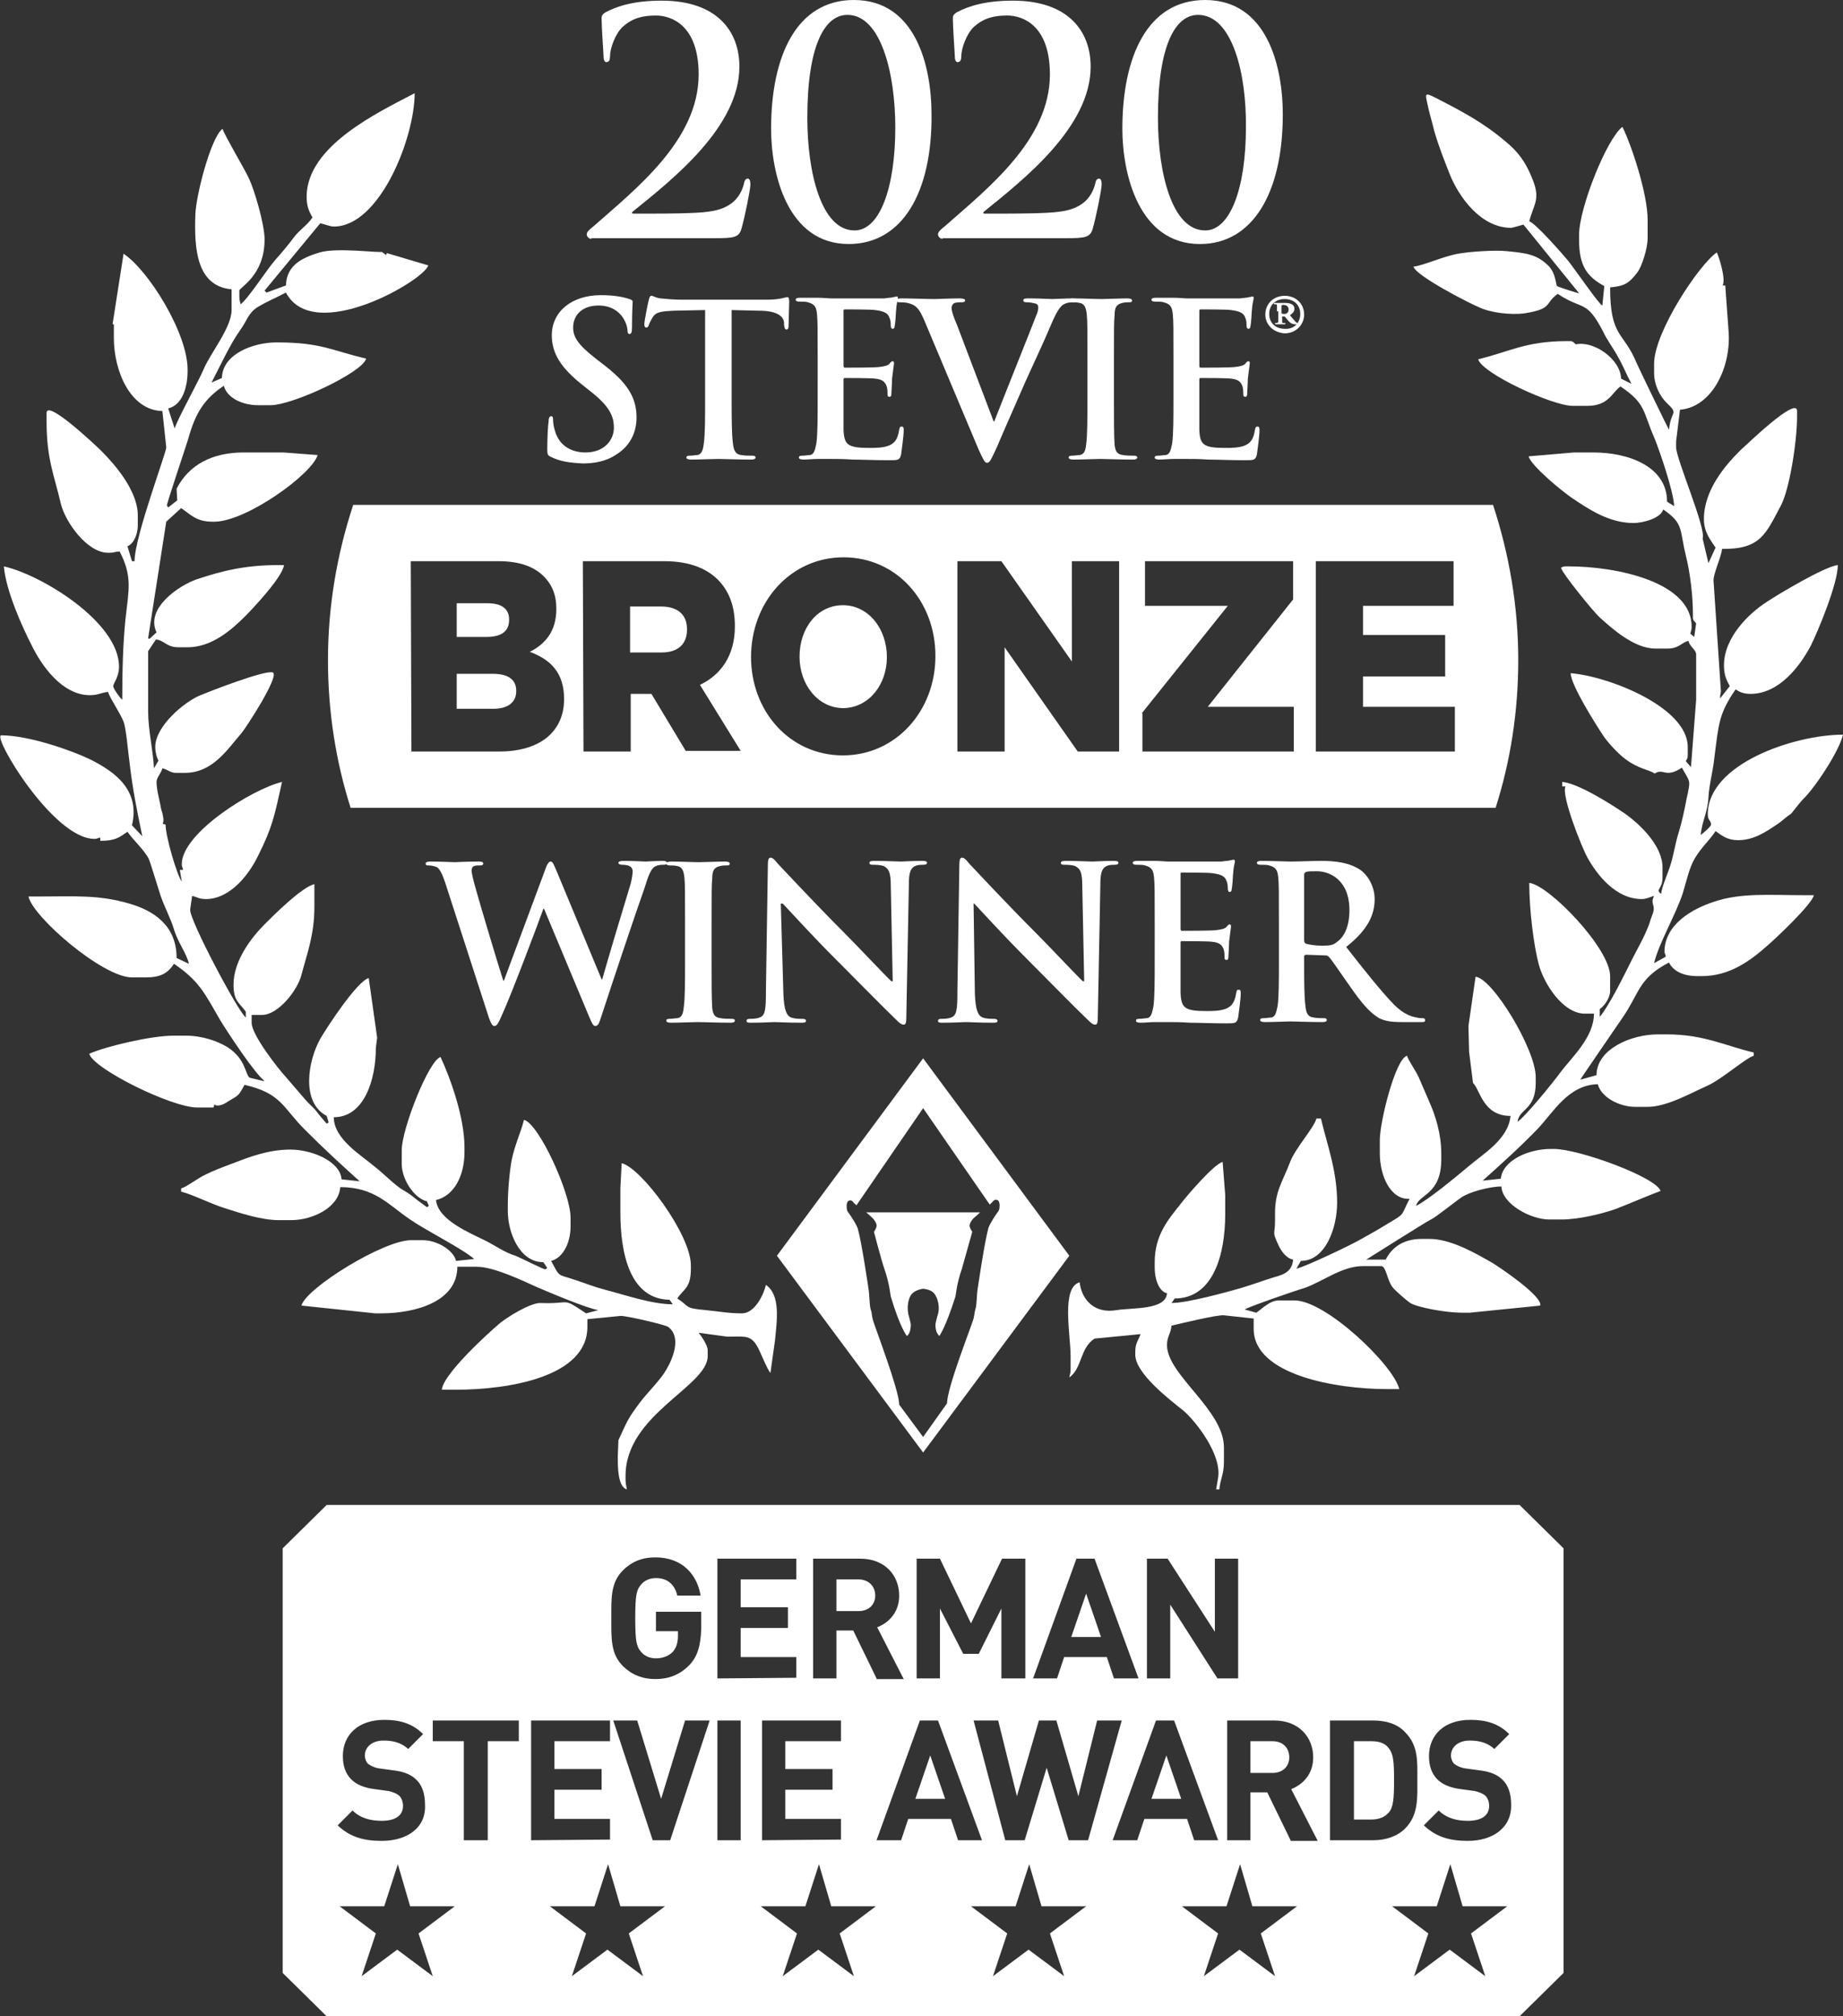 <?xml version="1.0" encoding="utf-8"?>
<!-- Generator: Adobe Illustrator 24.1.2, SVG Export Plug-In . SVG Version: 6.00 Build 0)  -->
<svg version="1.1" id="Layer_1" xmlns="http://www.w3.org/2000/svg" xmlns:xlink="http://www.w3.org/1999/xlink" x="0px" y="0px"
	 width="284.9px" height="311.5px" viewBox="0 0 284.9 311.5" style="enable-background:new 0 0 284.9 311.5;" xml:space="preserve"
	>
<rect x="0" y="0" width="284.9" height="311.5" fill="#333333" stroke="none"/>
<style type="text/css">
	.st0{fill:#FFFFFF;}
	.st1{fill-rule:evenodd;clip-rule:evenodd;fill:#FFFFFF;}
</style>
<g>
	<path class="st0" d="M91.4,36.9c-0.3,0-0.7-0.3-0.7-0.7s0.5-0.8,1-1.2c6.7-5.9,16.3-13.4,16.3-23.5c0-7.6-4.2-9.1-6.6-9.1
		c-2.1,0-3.6,0.4-5.1,1.7c-1.2,1.1-2,3.4-2,4.6c0,0.5-0.1,0.9-0.6,0.9c-0.2,0-0.4-0.3-0.4-0.9c0-0.4-0.3-4.4-0.3-5.8
		c0-0.4,0-0.6,0.6-1c1.9-1,4.5-1.8,8.7-1.8c8.4,0,12,4.6,12,10.2c0,9.3-10.3,17.4-16.5,22.4c-0.2,0.2-0.1,0.3,0.1,0.3h3.3
		c0.8,0,6.5,0,8.3-0.3c3.3-0.4,4.9-2,5.5-4.3c0.1-0.6,0.3-0.8,0.6-0.8c0.3,0,0.4,0.4,0.4,0.9c0,0.8-0.9,5.2-1.4,6.9
		c-0.4,1.3-1.2,1.4-4.2,1.4h-19V36.9z"/>
	<path class="st0" d="M131.2,37.7c-9.5,0-12-10.9-12-17.8C119.2,8.7,123.1,0,132,0c9.5,0,12,10.1,12,17.7
		C144.1,29.7,139.5,37.7,131.2,37.7z M131,2.3c-3.6,0-6.2,4.9-6.2,15.9c0,8.3,2.1,17.4,7.3,17.4c3.9,0,6.3-6.6,6.3-15.9
		C138.4,11.4,136.2,2.3,131,2.3z"/>
	<path class="st0" d="M145.7,36.9c-0.3,0-0.7-0.3-0.7-0.7s0.5-0.8,1-1.2c6.7-5.9,16.3-13.4,16.3-23.5c0-7.6-4.2-9.1-6.6-9.1
		c-2.1,0-3.6,0.4-5.1,1.7c-1.2,1.1-2,3.4-2,4.6c0,0.5-0.1,0.9-0.6,0.9c-0.2,0-0.4-0.3-0.4-0.9c0-0.4-0.3-4.4-0.3-5.8
		c0-0.4,0-0.6,0.6-1c1.9-1,4.5-1.8,8.7-1.8c8.4,0,12,4.6,12,10.2c0,9.3-10.3,17.4-16.5,22.4c-0.2,0.2-0.1,0.3,0.1,0.3h3.3
		c0.8,0,6.5,0,8.3-0.3c3.3-0.4,4.9-2,5.5-4.3c0.1-0.6,0.3-0.8,0.6-0.8s0.4,0.4,0.4,0.9c0,0.8-0.9,5.2-1.4,6.9
		c-0.4,1.3-1.2,1.4-4.2,1.4h-19L145.7,36.9L145.7,36.9z"/>
	<path class="st0" d="M185.5,37.7c-9.5,0-12-10.9-12-17.8c0-11.2,3.9-19.9,12.8-19.9c9.5,0,12,10.1,12,17.7
		C198.3,29.7,193.7,37.7,185.5,37.7z M185.2,2.3c-3.6,0-6.2,4.9-6.2,15.9c0,8.3,2.1,17.4,7.3,17.4c3.9,0,6.3-6.6,6.3-15.9
		C192.7,11.4,190.5,2.3,185.2,2.3z"/>
</g>
<path class="st0" d="M119.8,207.3l1.2,1.6L119.8,207.3z"/>
<g>
	<path class="st0" d="M119.8,207.1c0.3-3.1,0.9-7-1.4-8.6c-0.4,1.7-1.8,4.4-3.7,4.4c-2.1,0-3.6-0.3-5.6-0.5
		c-3.4-0.3-2.4-0.5-4.4-1.8c1-1.5,2.1-1.6,2.1-4.6v-0.5c0-4.8-7.7-15.1-10.7-15.8l-0.2,3.9v3.7c0,6.4,1.5,13.4,7.6,13.5l0.5,0.7
		c-3.2,0-7.2-1.4-10.3-2.2c-1.9-0.5-3.1-1-4.9-1.6c-2.7-0.9-2.2-0.3-3.6-2.9c1.9-0.5,3-2.9,3-5.3v-1.4c0-3.8-4.9-14.5-7.2-15.1
		c-0.5,2-1.4,3.8-1.9,6.2c-0.3,1.6-0.6,4.6-0.6,7v0.9c0,3.3,1.8,7.9,5.5,7.9l0.6,0.9l-0.3,0.2c-0.1,0.1-4.1-1.9-4.6-2.1
		c-1.5-0.4-3.2-1.6-4.6-2.3c-2.4-1.2-7.4-3.2-7.7-6.3c2.9-0.7,4.4-3.9,4.4-7.4v-0.8c0-4.6-2.2-10.7-3.7-13.9c-1.8,0.5-6,11.1-6,14.4
		v2.1c0,2.4,1.9,5.3,3.9,5.8l0.3,0.7l-0.3,0.2c0,0-1.8-1.3-2-1.5c-0.7-0.6-1.3-0.9-2.1-1.4c-1.5-1.1-2.5-2.2-3.9-3.3
		c-2.1-1.8-6.4-4.3-6.4-7.7c4.7,0,6.5-5.8,6.5-10.7l0.2-1.6l-1.3-9.2c-1.8,0.5-6.4,7.5-7.5,9.4c-1.9,3.4-3,9.8,1,11.9l0.3,1
		l-0.3,0.2c0,0-1.3-1.5-1.5-1.8c-0.5-0.7-1.1-1.1-1.7-1.8c-1.1-1.3-2-2.3-3.1-3.6c-1.2-1.3-5.3-6.5-5.3-8.4v-1.2h1.6
		c2.5,0,5.5-3.8,6.1-6.2c0.9-3.4,2-6.2,2-10.5v-3.5c-1.9,0.4-6.3,4.8-7.7,6.2c-2,2-4.8,5.6-4.8,9.3c0,2.6,0.9,2.8,1.9,4.2v0.9
		c-1.2-0.9-8.8-15.2-8.6-16.7l0.3-2.1c0.8,0.2,1.1,0.5,2.1,0.5c3.9,0,6.8-4,8.1-6.7c2.2-4.4,2.5-6,3.7-11.4
		c-4.6,1.1-15.5,7.9-15.5,12.7c0,0.5,0.1,0.3,0.2,0.9h-0.5l0.3,1.8c-0.7-0.9-2.5-6.9-2.5-8.8c-0.9-0.3-0.1,0.1-0.4-1.3
		c-0.1-0.7-0.3-0.9-0.4-1.7c-0.2-1-0.6-2.5-0.6-3.6c0-0.7,0.7-1.3,0.9-2.1c0.9,0.2,1.2,0.7,2.1,0.7h1.4c4.3,0,6.6-3.7,8.7-6.1
		c0.7-0.8,5.9-8.8,4.9-9.4c-1.1-0.5-10,3-11.2,3.5c-2.5,1-7,4.8-7,8c0,0.7,0.2,1.6,0.5,2.1l-0.7,1.2c-0.1-2.6-0.9-5.9-0.9-8.8
		c0-3.2,0-6.2,0-9.3l1.2-1.8c1.3,0.1,1.6,1.2,3.5,1.2H29c3.8,0,6.9-2.8,8.9-4.8c1.3-1.3,5.8-6.1,6-7.9H43c-5.1,0-8.7,0.9-12.6,2.2
		c-2.6,0.9-8,4.4-6.2,8.2l-1.1,1l-0.2-0.1l2.8-18l2.3-2.1c1.5,1,2.3,2.1,4.9,2.1h0.2c5,0,15.2-7.4,16-10.3l-5.3-0.4h-6.1
		c-4.9,0-8.5,1.9-10.4,5.6l0.1,1.8L26,78.4l-0.2-0.3c-0.1-0.1,3-9.3,3.3-10.3c1.1-4,2.5-6.2,5.5-8.2c0.5,1.9,2.9,3,5.3,3h1.9
		c3.5,0,14.3-5.1,14.8-7.2c-5.2-1.2-6.9-2.5-13.7-2.5h-0.2c-3.4,0-8.3,1.7-8.4,5.5l-1.6,0.7c1.3-2.5,2.9-6,4.5-8.2
		c1-1.4,1.2-2.6,2.7-3.5s2.8-1.4,4.3-2.2c4.3,8.1,21.4-1.9,22-4.2l-6.4-1.9l-0.1,0.3L59,38.9c-0.4,0.2-6.9-0.7-9.6,0.1
		c-2.6,0.8-5.1,1.9-5.2,5.1l-3,1.1l-0.3-0.3l8.6-10.4c0.6,0.1,1.5,0.5,2.1,0.5c7.1,0,12.5-13.7,12.5-20.6c-5.5,2.9-16.7,8.1-16.7,16
		c0,1.5,0.4,2.3,0.9,3.2c-0.8,1.2-2,1.9-2.9,3.1c-0.8,1.1-1.9,2.4-2.8,3.4c-1.4,1.6-4.2,6-5.4,6.9c-0.1-0.5-0.2-0.5-0.2-1.2v-0.9
		c0-0.5,3.9-2.3,3.9-7.9c0-2.4-1.6-7.7-2.4-9.4c-0.8-1.7-3.8-6.7-4.1-7.7c-1.8,1.3-4.1,10.3-4.2,13.2c-0.2,5.4,0.2,11.1,5.6,11.6
		v3.2c0,2.7-3.3,6.7-4.3,9.1c-0.8,1.9-4.1,7.8-4.5,9.2l-1-3.1c2.1-0.5,3-3.1,3-5.8v-0.2c0-5.7-6.1-15.4-9.9-17.9l-1.7,10.9h0.2v2.1
		c0,5.2,2.6,11.2,7.5,11.3l0.6,5.6c0.1,0.6-4.9,13.8-4.9,17.6h-0.4l-0.7-2.3c1-0.4,1.6-1.9,1.6-3.2v-1.6c0-3.8-3.6-7.9-5.6-9.9
		C15,69,7.2,61.6,7.2,63.8v1.4c0,5.7,1.2,8.3,2.2,12.6c0.7,2.9,4.1,7.6,7.3,7.6h0.2c0.8,0,0.9-0.2,1.6-0.2c2,3.9,1.4,5.9,0.9,10.4
		c-0.4,4-0.5,8-0.5,12.5c-0.3-0.2-1.4-1.7-1.4-2.1s0.9-1.4,0.9-3c0-6.9-12-14.2-17.8-15.5c0.3,3.7,2.8,9.3,4.3,12.2
		c1.5,3.1,4.7,7.7,9,7.7c1.3,0,1.7-0.4,2.8-0.5c0.3,1,1.8,3.1,2.4,4.6c0.4,1,0.7,4.7,0.9,6.1c0.5,4.3,1.1,7.3,2,11.6l-1.6-1.7
		c1.3-5.5-2.7-8.3-6.5-10.2c-2.9-1.4-9.5-3.7-13.7-3.7c-1.5,0,8,16,14.4,16c0.5,0,0.3-0.1,0.9-0.2v0.5c2.3,0,2.9-0.5,4.2-1.4
		c0.9,1.3,2.6,2.8,3.3,4.2c0.3,0.7,1.5,4.7,1.8,5.6c0.6,1.8,1.6,3.6,2.1,5.3c0.6,2,2,3.8,2.3,5.3l-1.9-0.9c0-5-3.5-7.3-7.3-8.4
		c-4.8-1.4-8.4-1.1-14-1.1H4.4c0.7,3.2,11.5,12.5,16,12.5h2.1c2.3,0,3.4-0.6,4.4-2.1c4,2.7,4.8,4.7,7.2,8.8c1.1,1.8,5.3,8.2,6.8,9.3
		h-0.2l-2.1-0.5c-0.7-0.5-0.6-2.9-3.4-4.7c-1.6-1-4-1.8-6.5-1.8h-1.9c-3.5,0-10.6,1.7-13,2.8c0.6,2.3,12.7,8.3,16.7,8.3H33
		c0.3-1-0.1,0,1.2-0.4c0.5-0.1,1.1-0.6,1.5-0.8c1.4-0.8,1.3-0.9,2.1-2.3c5.7,1.3,5.9,3.5,9.3,6.9c2.9,2.9,5.5,5.3,8.5,8l-2.8-0.3
		c-0.2-2.8-4.6-4.6-7.9-4.6c-3.5,0-6.5,1.2-9.1,2.2c-1.6,0.6-2.7,1-4.1,1.7c-1.1,0.5-2.9,1.9-3.7,2.1v0.5c1.7,0.4,4.6,1.9,6.9,2.6
		c2.2,0.7,5.5,1.8,8.2,1.8H45c3.4,0,7.4-2,7.6-5.1c5.4,0,7.5,2.8,10.8,5c2.6,1.8,7.9,4.4,9.9,6.1l-2.8,0.3c-0.4-1.7-3-3.2-5.1-3.2
		h-1.9c-4.2,0-16.2,7.4-16.9,10.1l11.4,1.2h0.9c5.3,0,11.8-1.8,11.8-7.2h3c2.7,0,7.4,2.3,9.2,3.1c1.6,0.7,8,3.4,9.6,3.6l-1.9,0.5
		c-3.9-2.6-2.1-1.4-7.1-1.6c-1.6,0-5.1,2.2-6.2,3.1c-1.9,1.6-8.8,7.9-9,10.3h2.1c8.3,0,20.4-2,20.4-9.7v-1.2l5.1-0.5
		c0.7-0.1,7.1,1.4,7.4,1.7c2.1,1.6,0.7,4.9-0.3,6.6c-0.9,1.6-2.9,3.5-4.1,5.1c-2,2.7-1.9,2.8-3.3,5.8l-0.1,2.5v0.2
		c0,1.4,0,4.5,1.4,4.9c-0.1-0.7-0.2-0.8-0.2-1.6V228c0-9.5,12.7-13.8,12.7-18.5v-0.9c0-0.8-1-2.2-1.4-2.7l4.4,0.6
		c2.6,0,3.6-0.3,4.6,1.4c0.6,1,1.5,3.5,2.1,4.2L119.8,207.1z"/>
	<path class="st0" d="M242.5,40.4c-0.8-1-5.2-6-6.1-6.2c0.7-2.8,1.9-3.4,0.3-7c-0.9-2.2-2.1-3.8-3.8-5.2c-3.5-3-6.7-4.7-11-6.9
		c-1.8-0.9-1.6-0.7-1.1,1.6c0.3,1.3,0.6,2.2,0.9,3.5c0.8,2.7,1.5,4.4,2.4,6.7c1.4,3.5,4.8,8.3,9.5,8.3c0.2,0,1.5-0.4,1.9-0.5
		l8.6,10.6c-0.3,0-3.3-1-3.4-1.1c-0.2-0.2-0.2-2-1.3-3.1c-1.8-1.8-3.4-2-6.5-2.3c-1.8-0.2-6,0.1-7.5,0.4c-2.3,0.4-5.3,1.8-6.9,2
		c0.4,1.4,8.3,5.5,10.2,6.3c1.7,0.8,4.8,1.2,7,0.9c4.4-0.7,3-1.5,5.1-3c3.9,2.6,4.4,0.8,7,5.8c0.6,1.3,1.6,2.6,2.3,3.9
		c0.8,1.4,1.3,2.7,2.1,4.2l-1.6-0.8c-0.1-3-4.2-5.9-7-5.3c-0.4-0.3-0.4-0.5-0.9-0.5h-0.5c-6.4,0-9,1.7-13.7,2.8
		c0.6,2.2,11.5,7.2,14.6,7.2h2.3c3.3,0,3.8-2.1,5.1-3c4,2.7,3.4,3.8,5.3,8.1c0.8,2,2.9,8.1,3,10.4l-1.1-0.7c0-5.4-5.9-7.6-11.4-7.6
		h-3l-7,0.6c0.4,1.5,5.3,5.5,6.8,6.5c2.4,1.6,5.6,3.8,9.4,3.8c1.6,0,4.3-0.8,4.6-2.1c3.2,2.2,2.5,3,3.5,7.1c0.7,2.8,1.1,6.3,1.1,9.1
		v0.5c0,0.5,0.2,0.5,0.5,0.9l-0.3,2.1l-0.6-0.5c0.1-0.5,0.2-0.5,0.2-1.1c0-6.9-11.6-9.3-19-9.3H242c-0.4,0-0.4,0.1-0.7,0.2
		c0.2,0.9,5.1,6.9,6,7.7c1.9,1.7,5.3,4.8,8.6,4.8h1.9c1.7,0,2.1-0.9,3.2-1.2c0.2,0.9,1.2,1.4,1.2,2.1v7l-0.8,10.4l-0.8-0.9
		c0.2-0.4,0.3-0.4,0.3-1v-1.2c0-6.1-12.1-10.9-18.1-11.4c0,1.8,4,8.1,5,9.6c0.8,1.2,2.4,2.9,3.5,3.7c2,1.5,3.6,1.6,4.5,2.2
		c1.4-0.9,1.6,0.8,4.2-0.9c1.3,2.4,1.4,1.7,0.7,4.9c-0.3,1.6-0.7,3.5-1.2,5.1c-0.5,1.6-0.8,3.5-1.2,4.8c-0.4,1.4-1.5,3.8-1.5,4.7
		c-1-0.7,0.2-0.7,0.2-2.5V134c0-3.3-3.4-6.6-5.8-8.3c-1.9-1.3-7.2-4.7-9.7-4.9v0.7h0.5c-0.7,1.4,2.6,9.6,3.4,11
		c1.5,2.7,4.4,6.4,8.4,6.4c0.7,0,1.2-0.3,1.9-0.5c-0.7,1.4,0.4,1.3-0.3,3c-0.4,1-0.3,1.1-0.8,2.2c-0.7,1.7-1.5,3-2.3,4.6
		c-1.2,2.4-3.5,7.1-5,8.9v-1.2c0.7-0.5,1.6-1.7,1.6-2.8v-2.3c0-4.3-9.5-14.1-12.5-14.4c0,4.2,0.7,9.8,1.5,12.7s3.7,7.5,7.1,7.5h1.4
		c0,3.7-3.5,6.8-5.2,9.1c-1.1,1.5-5.4,6.8-6.6,7.6c0.2-2,2.8-1.8,2.8-6v-0.9c0-4.3-6.7-15.3-9.3-15.5l-1.1,7.6l0.1,4l0.6,4.8
		c1.1,1,1.5,5.1,5.8,5.1c-0.3,3.6-4.3,5.9-6.5,7.8c-1.8,1.5-6.1,5.1-8.1,6.1c0.4-1.8,3.9-1.7,3.9-7.2v-0.9c0-3-0.9-5.9-1.9-8.1
		c-0.5-1.2-1.1-2.5-1.6-3.7c-0.4-0.9-1.6-2.6-1.8-3.3c-1.8,0.5-4.2,10.2-4.2,13v2.1c0,3.5,1.7,7.2,4.6,7c-1.4,2.7-0.6,2.2-3.3,3.8
		c-1.6,1-2.9,1.7-4.5,2.6c-1.4,0.8-8.3,4.1-9.7,4.4l0.7-1.2c3.8,0,5.6-5.1,5.6-9c0-5-1.6-9.1-2.5-13h-0.7c-0.4,1.5-3.3,4.6-4.1,6.8
		c-1.1,2.9-2.3,4.4-2.3,7.8v1.2c0,2.3-0.5,1.5,0.5,3.7c0.4,0.9,1.2,2.1,2.3,2.3c-0.2,2.2-2,2.4-3.2,2.8c-1.6,0.5-3.2,1.1-4.9,1.6
		c-2.1,0.6-8.2,2.3-10.7,2.3l0.5-0.7c6,0,7.8-6.9,7.8-13v-3l-0.4-5.1c-1.4,0.4-5.5,5.2-6.5,6.5c-1.9,2.4-4,4.8-4,9v0.9
		c0,1.6,0.6,3.6,1.9,3.9c-0.2,2.6-5.2,2.2-7.8,2.6c-3.4,0.6-5.4-1.6-5.7-4.3c-2.9,0.8-1.4,8.1-1.4,11.4v2.1c0,0.6-0.1,0.6-0.2,1.2
		c2-1.4,1.6-4.5,3.9-6l7.2-0.7v-0.3c-0.3,1.2-0.9,1.5-0.9,3v0.5c0,2.9,5.4,7,7.4,8.6c1.9,1.6,6,6.8,5.4,10.4l-0.3,1.8h0.5
		c0.1-1.5,0.7-2.3,0.7-4.2v-2.3c0-5.8-8.8-11.2-8.8-15.8c0-1.3,0.6-1.8,0.7-3c1.3-0.3,7-1.7,8.1-1.6l4.6,0.5v1.6
		c0,7.1,12.7,9.3,20.6,9.3h1.9c-0.8-3.6-11.3-13.7-16.2-13.7h-2.4c-1.4,0-2.6,1.3-3.5,1.9l-1.8-0.5c0.6-0.4,7.8-2.9,9.2-3.3
		c2.9-1,5.8-3.4,9.1-3.4h2.8c0.8,0,0.9,2.2,1.8,3.3c0.5,0.6,2,1.9,2.7,2.4c1.2,0.7,5.5,1.5,8,1.5h1.2l10.9-1.1v-0.3
		c-0.4-1.6-5.8-5.3-7.4-6.3c-2.3-1.3-6.3-3.7-9.7-3.7h-1.2c-2.9,0-4.6,1.3-5.6,3.2h-3c0,0,9.5-6,10-6.2c0.7-0.3,3.8-2.8,4.7-3.4
		c1.1-0.8,4.3-1.7,6.2-1.7c0.1,2.7,4.5,5.1,7.4,5.1h1.9c2.7,0,6.3-0.9,8.3-1.6c1.6-0.6,5.8-2.4,7-2.8c-0.6-2.1-12.6-6.5-16.5-6.5
		h-0.5c-3.3,0-7.4,1.7-7.7,4.6l-2.8,0.3c2.9-2.6,5.8-5.2,8.5-8c2.4-2.5,4.7-6.8,9.3-6.9c0.5,2,3.3,3.5,5.8,3.5h1.9
		c3,0,6.8-2.2,9.1-3.2c2.3-1,6-4.3,7.3-4.7v-0.5c-4.3-1-7.7-2.8-13.4-2.8h-1.4c-4.2,0-9.5,2.3-9.5,6.3l-2.5,0.7c0-0.1,6-8.8,6.4-9.4
		c2.8-4,2.5-6.2,7.3-8.7c0.7,1.4,2.3,2.1,4.4,2.1h0.7c4.3,0,7.5-2.4,10.1-4.7c1.4-1.2,6.9-6.4,7.2-7.8h-1.6c-5.1,0-9.7-0.4-13.8,1
		c-3.4,1.1-7.7,3.5-7.7,7.8c0,0.1,0.2,0.4,0.2,0.7l-1.8,1c0.7-3,3.3-7.4,4.4-10.7c0.6-1.9,1-4,1.9-5.5c1-1.7,2.3-2.8,3.2-4.2
		c1,0.7,1.8,1.4,3.5,1.4c2.4,0,4.3-1.3,5.8-2.3c1.1-0.7,1.2-1,2.4-1.8c0.1-0.1,1.3-1.7,1.8-2.2c1.8-1.7,5.6-7.4,6.2-10
		c-7.5,0-20.9,4.5-20.9,12.3c0,1,0.5,0.9,0.5,1.6c0,0.3-1.3,1.4-1.6,1.6c0.2-2.1,1.1-3.6,1.2-5.8c0.1-1.9,0.7-4.1,0.9-6
		c0.7-5.5,0.7-6.9,3.3-10.7c0.6,0.4,1.2,0.7,2.3,0.7c4.5,0,7.7-4.4,9.3-7.4c1.1-2.2,4.2-9.6,4.2-12.5c-2,0.2-9.2,4.5-11,5.7
		c-2.8,1.8-6.6,5.5-6.6,9.8c0,1.5,0.4,2.3,0.9,3.2l-1.5,1.9c0-1,0.2-0.7,0.1-1.5l-1.1-16.5c-0.2-1,1.2-3.8,1.3-5.1
		c6,0.1,6.8-2.4,9.1-6.7c1.3-2.4,2.5-9.8,2.5-13.7v-0.9c0-2.4-8.1,5.5-8.8,6.1c-2.3,2.3-5.6,6.1-5.6,10.6c0,2,1,3.2,1.8,4.4
		l-1.1,2.4l-0.9-3.8c0.6-1.5-4.1-12.3-4.1-14.1v-0.9l0.6-4.9c5-0.4,8-6.7,7.5-12.3l-0.5-6.9h-0.4c0.5-1-0.5-4.2-0.9-5.1
		c-2.7,1.8-9.7,12.3-9.7,17.2v1.4c0,1.9,0.9,3.6,1.9,4.6c2,1.9,0.7,1.1,0.4,4.2c-0.1-0.1-4.6-9.4-5-10.3c-2-4.9-4.1-3.9-4.1-11.7
		c2.2-0.2,2.9-0.6,4.2-2.3c0.7-0.9,1.6-3.7,1.6-5.3V34c0-4.1-2.5-11.6-3.9-14.4c-2.4,1.8-6.7,12.5-6.7,16.7V37
		c0,4.1,1.2,5.7,3.9,7.2l-0.3,3C247.4,47.3,243.3,41.4,242.5,40.4"/>
</g>
<g>
	<path class="st0" d="M85.2,70.6c-0.5-0.2-0.6-0.4-0.6-1.1c0-1.8,0.1-3.8,0.2-4.3c0-0.5,0.1-0.9,0.4-0.9s0.3,0.3,0.3,0.6
		c0,0.4,0.1,1.1,0.3,1.7c0.7,2.4,2.7,3.3,4.7,3.3c3,0,4.4-2,4.4-3.8c0-1.6-0.5-3.1-3.2-5.3l-1.5-1.2c-3.6-2.8-4.9-5.1-4.9-7.8
		c0-3.6,3-6.2,7.6-6.2c2.1,0,3.5,0.3,4.4,0.6c0.3,0.1,0.5,0.2,0.5,0.4c0,0.4-0.1,1.4-0.1,4c0,0.7-0.1,1-0.4,1
		c-0.2,0-0.3-0.2-0.3-0.6c0-0.3-0.2-1.3-0.9-2.2c-0.5-0.6-1.5-1.6-3.6-1.6c-2.4,0-3.9,1.4-3.9,3.4c0,1.5,0.8,2.7,3.5,4.8l0.9,0.7
		c4,3,5.4,5.3,5.4,8.4c0,1.9-0.7,4.2-3.1,5.7c-1.6,1.1-3.5,1.4-5.2,1.4C88.1,71.5,86.6,71.3,85.2,70.6z"/>
	<path class="st0" d="M109,47.9l-4.9,0.1c-1.9,0.1-2.7,0.2-3.2,1c-0.3,0.5-0.5,0.9-0.6,1.2s-0.2,0.4-0.4,0.4c-0.2,0-0.3-0.2-0.3-0.5
		c0-0.5,0.6-3.5,0.7-3.8c0.1-0.4,0.2-0.6,0.4-0.6c0.3,0,0.6,0.3,1.4,0.4c1,0.1,2.2,0.2,3.3,0.2h13.1c1.1,0,1.8-0.1,2.3-0.2
		s0.8-0.2,0.9-0.2c0.2,0,0.3,0.2,0.3,0.7c0,0.7-0.1,3-0.1,3.8c0,0.3-0.1,0.5-0.3,0.5c-0.3,0-0.3-0.2-0.4-0.7v-0.4
		c-0.1-0.9-1-1.8-3.9-1.8l-4.2-0.1v13.5c0,3,0,5.6,0.2,7.1c0.1,0.9,0.3,1.7,1.3,1.8c0.5,0.1,1.2,0.1,1.7,0.1c0.4,0,0.5,0.1,0.5,0.3
		c0,0.2-0.3,0.3-0.6,0.3c-2.2,0-4.3-0.1-5.2-0.1c-0.8,0-2.8,0.1-4.2,0.1c-0.4,0-0.7-0.1-0.7-0.3c0-0.2,0.1-0.3,0.5-0.3
		c0.5,0,0.9-0.1,1.2-0.1c0.7-0.1,0.9-0.9,1-1.8c0.2-1.4,0.2-4,0.2-7L109,47.9L109,47.9z"/>
	<path class="st0" d="M126.4,55.6c0-5,0-5.9-0.1-7s-0.3-1.6-1.4-1.9c-0.3-0.1-0.8-0.1-1.3-0.1c-0.4,0-0.6-0.1-0.6-0.3
		s0.2-0.3,0.7-0.3c0.9,0,1.8,0,2.7,0c0.9,0,1.6,0.1,2.1,0.1c1.1,0,7.6,0,8.2,0c0.6-0.1,1.2-0.1,1.4-0.2c0.2,0,0.4-0.1,0.5-0.1
		c0.2,0,0.2,0.1,0.2,0.3s-0.2,0.6-0.3,2.1c0,0.3-0.1,1.8-0.2,2.2c0,0.2-0.1,0.4-0.3,0.4s-0.3-0.2-0.3-0.5c0-0.2,0-0.8-0.2-1.2
		c-0.2-0.6-0.6-1-2.2-1.2c-0.6-0.1-4-0.1-4.7-0.1c-0.2,0-0.2,0.1-0.2,0.3v8.3c0,0.2,0,0.4,0.2,0.4c0.7,0,4.5,0,5.3-0.1
		s1.3-0.2,1.6-0.5c0.2-0.3,0.4-0.4,0.5-0.4s0.2,0.1,0.2,0.3s-0.1,0.7-0.3,2.4c0,0.7-0.1,2-0.1,2.2c0,0.3,0,0.6-0.3,0.6
		c-0.2,0-0.3-0.1-0.3-0.3c0-0.3,0-0.8-0.1-1.2c-0.2-0.7-0.6-1.2-1.8-1.3c-0.6-0.1-3.9-0.1-4.7-0.1c-0.2,0-0.2,0.1-0.2,0.3v2.6
		c0,1.1,0,4.2,0,5.1c0.1,2.3,0.6,2.8,4,2.8c0.9,0,2.2,0,3.1-0.4s1.3-1.1,1.5-2.4c0.1-0.4,0.1-0.5,0.4-0.5s0.3,0.3,0.3,0.6
		c0,0.8-0.3,3-0.4,3.7c-0.2,0.9-0.5,0.9-1.8,0.9c-2.5,0-4.3-0.1-5.7-0.1c-1.4-0.1-2.4-0.1-3.4-0.1c-0.4,0-1.1,0-1.9,0
		s-1.6,0.1-2.3,0.1c-0.4,0-0.7-0.1-0.7-0.3c0-0.2,0.1-0.3,0.5-0.3c0.5,0,0.9-0.1,1.2-0.1c0.7-0.1,0.8-0.9,1-1.8c0.2-1.4,0.2-4,0.2-7
		L126.4,55.6L126.4,55.6z"/>
	<path class="st0" d="M142.8,49.3c-0.8-1.8-1.3-2.2-2.5-2.5c-0.5-0.1-1-0.1-1.3-0.1s-0.4-0.1-0.4-0.3c0-0.3,0.4-0.3,0.9-0.3
		c1.7,0,3.6,0.1,4.8,0.1c0.8,0,2.4-0.1,4.1-0.1c0.4,0,0.8,0.1,0.8,0.3s-0.2,0.3-0.5,0.3c-0.5,0-1,0-1.3,0.2
		c-0.2,0.2-0.3,0.4-0.3,0.7c0,0.4,0.3,1.4,0.8,2.5l5.7,15h0.1c1.4-3.6,5.7-14.3,6.5-16.4c0.2-0.4,0.3-0.9,0.3-1.2s-0.1-0.5-0.4-0.6
		c-0.4-0.1-0.9-0.2-1.3-0.2c-0.3,0-0.6,0-0.6-0.3s0.3-0.3,0.9-0.3c1.7,0,3,0.1,3.5,0.1c0.6,0,2.1-0.1,3.1-0.1c0.4,0,0.7,0.1,0.7,0.3
		s-0.2,0.3-0.5,0.3s-1,0-1.6,0.4c-0.4,0.3-0.9,0.9-1.8,3c-1.3,3.1-2.2,4.9-4,8.9c-2.1,4.8-3.7,8.4-4.4,10.1
		c-0.9,1.9-1.1,2.4-1.5,2.4s-0.6-0.5-1.3-2L142.8,49.3z"/>
	<path class="st0" d="M168.1,55.6c0-5,0-5.9-0.1-7s-0.4-1.7-1.1-1.8c-0.4-0.1-0.8-0.1-1.2-0.1c-0.3,0-0.5-0.1-0.5-0.3
		s0.3-0.3,0.8-0.3c1.3,0,3.3,0.1,4.3,0.1c0.8,0,2.8-0.1,4-0.1c0.4,0,0.7,0.1,0.7,0.3c0,0.3-0.2,0.3-0.5,0.3s-0.6,0-1,0.1
		c-0.9,0.2-1.2,0.7-1.2,1.9c-0.1,1.1-0.1,2-0.1,7v5.8c0,3.2,0,5.8,0.1,7.2c0.1,0.9,0.3,1.5,1.3,1.6c0.5,0.1,1.2,0.1,1.7,0.1
		c0.4,0,0.5,0.1,0.5,0.3c0,0.2-0.3,0.3-0.6,0.3c-2.2,0-4.3-0.1-5.1-0.1s-2.8,0.1-4.2,0.1c-0.4,0-0.7-0.1-0.7-0.3
		c0-0.2,0.1-0.3,0.5-0.3c0.5,0,0.9-0.1,1.2-0.1c0.7-0.1,0.9-0.7,1-1.6c0.2-1.4,0.2-4,0.2-7.2L168.1,55.6L168.1,55.6z"/>
	<path class="st0" d="M181.4,55.6c0-5,0-5.9-0.1-7s-0.3-1.6-1.4-1.9c-0.3-0.1-0.8-0.1-1.3-0.1c-0.4,0-0.6-0.1-0.6-0.3
		s0.2-0.3,0.7-0.3c0.9,0,1.8,0,2.7,0s1.6,0.1,2.1,0.1c1.1,0,7.6,0,8.2,0c0.6-0.1,1.2-0.1,1.4-0.2c0.2,0,0.4-0.1,0.5-0.1
		c0.2,0,0.2,0.1,0.2,0.3s-0.2,0.6-0.3,2.1c0,0.3-0.1,1.8-0.2,2.2c0,0.2-0.1,0.4-0.3,0.4s-0.3-0.2-0.3-0.5c0-0.2,0-0.8-0.2-1.2
		c-0.2-0.6-0.6-1-2.2-1.2c-0.6-0.1-4-0.1-4.7-0.1c-0.2,0-0.2,0.1-0.2,0.3v8.3c0,0.2,0,0.4,0.2,0.4c0.7,0,4.5,0,5.3-0.1
		s1.3-0.2,1.6-0.5c0.2-0.3,0.4-0.4,0.5-0.4s0.2,0.1,0.2,0.3s-0.1,0.7-0.3,2.4c0,0.7-0.1,2-0.1,2.2c0,0.3,0,0.6-0.3,0.6
		c-0.2,0-0.3-0.1-0.3-0.3c0-0.3,0-0.8-0.1-1.2c-0.2-0.7-0.6-1.2-1.8-1.3c-0.6-0.1-3.9-0.1-4.7-0.1c-0.2,0-0.2,0.1-0.2,0.3v2.6
		c0,1.1,0,4.2,0,5.1c0.1,2.3,0.6,2.8,4,2.8c0.9,0,2.2,0,3.1-0.4s1.3-1.1,1.5-2.4c0.1-0.4,0.1-0.5,0.4-0.5s0.3,0.3,0.3,0.6
		c0,0.8-0.3,3-0.4,3.7c-0.2,0.9-0.5,0.9-1.8,0.9c-2.5,0-4.3-0.1-5.7-0.1c-1.4-0.1-2.4-0.1-3.4-0.1c-0.4,0-1.1,0-1.9,0
		s-1.6,0.1-2.3,0.1c-0.4,0-0.7-0.1-0.7-0.3c0-0.2,0.1-0.3,0.5-0.3c0.5,0,0.9-0.1,1.2-0.1c0.7-0.1,0.8-0.9,1-1.8c0.2-1.4,0.2-4,0.2-7
		L181.4,55.6L181.4,55.6z"/>
	<path class="st0" d="M195.6,48.6c0-1.7,1.3-2.9,3-2.9s3,1.2,3,2.9c0,1.6-1.3,2.9-3,2.9C196.9,51.4,195.6,50.2,195.6,48.6z
		 M201,48.5c0-1.4-1-2.3-2.4-2.3s-2.4,0.9-2.4,2.3s1,2.3,2.4,2.3C200,50.9,201,49.9,201,48.5z M197.4,48.1v-0.9
		c0-0.2-0.1-0.2-0.4-0.2c0,0-0.1,0-0.1-0.1s0.1-0.1,0.2-0.1h0.1c0.1,0,0.3,0,0.6,0s0.4,0,0.8,0c0.6,0,1.5,0.1,1.5,0.9
		c0,0.3-0.1,0.6-0.7,1l0.6,0.7c0.4,0.5,0.5,0.5,0.6,0.5s0.1,0,0.1,0.1s0,0.1-0.3,0.1c-0.4,0-0.8,0-1.3-0.6l-0.5-0.6h-0.4v0.3
		c0,0.6,0,0.7,0.1,0.7s0.2,0,0.3,0s0.1,0,0.1,0.1s-0.1,0.1-0.1,0.1h-0.1c-0.1,0-0.4,0-0.5,0s-0.4,0-0.5,0h-0.2c-0.1,0-0.2,0-0.2-0.1
		s0-0.1,0.1-0.1c0.3,0,0.3,0,0.4-0.2c0-0.2,0-0.4,0-0.9v-0.7H197.4z M198.1,48.4c0.1,0.1,0.3,0.1,0.5,0.1c0.1,0,0.2,0,0.3-0.1
		c0.2-0.1,0.3-0.3,0.3-0.6c0-0.4-0.3-0.7-0.8-0.7c0,0-0.2,0-0.3,0.1V48.4z"/>
</g>
<g>
	<path class="st0" d="M68.8,136.3c-0.4-1.2-0.8-2-1.2-2.3c-0.4-0.2-1-0.3-1.3-0.3s-0.5,0-0.5-0.3c0-0.2,0.3-0.3,0.7-0.3
		c1.7,0,3.5,0.1,3.8,0.1s1.7-0.1,3.7-0.1c0.5,0,0.7,0.1,0.7,0.3c0,0.3-0.3,0.3-0.6,0.3s-0.6,0-0.8,0.1c-0.3,0.1-0.4,0.4-0.4,0.7
		c0,0.4,0.3,1.6,0.7,3c0.6,2.2,3.6,12.2,4.2,14h0.1l6.4-17.2c0.3-0.9,0.6-1.2,0.8-1.2c0.4,0,0.5,0.5,1,1.6l6.9,16.6h0.1
		c0.6-2.2,3.2-10.9,4.4-14.8c0.2-0.8,0.3-1.5,0.3-1.9c0-0.5-0.3-1-1.6-1c-0.3,0-0.6-0.1-0.6-0.3s0.3-0.3,0.8-0.3
		c1.7,0,3.1,0.1,3.4,0.1c0.2,0,1.6-0.1,2.7-0.1c0.4,0,0.6,0.1,0.6,0.3s-0.2,0.3-0.5,0.3s-0.8,0-1.2,0.2c-0.8,0.3-1.2,1.6-1.8,3.5
		c-1.5,4.2-5,14.7-6.6,19.6c-0.4,1.2-0.5,1.6-1,1.6c-0.3,0-0.5-0.4-1-1.6l-6.9-16.5H84c-0.6,1.7-5,13.4-6.4,16.4
		c-0.6,1.4-0.8,1.7-1.2,1.7c-0.3,0-0.5-0.4-0.8-1.2L68.8,136.3z"/>
	<path class="st0" d="M105.9,142.6c0-5,0-5.9-0.1-7s-0.4-1.7-1.1-1.8c-0.4-0.1-0.8-0.1-1.2-0.1c-0.3,0-0.5-0.1-0.5-0.3
		s0.3-0.3,0.8-0.3c1.3,0,3.3,0.1,4.3,0.1c0.8,0,2.8-0.1,4-0.1c0.4,0,0.7,0.1,0.7,0.3c0,0.3-0.2,0.3-0.5,0.3s-0.6,0-1,0.1
		c-0.9,0.2-1.2,0.7-1.2,1.9c-0.1,1.1-0.1,2-0.1,7v5.8c0,3.2,0,5.8,0.1,7.2c0.1,0.9,0.3,1.5,1.3,1.6c0.5,0.1,1.2,0.1,1.7,0.1
		c0.4,0,0.5,0.1,0.5,0.3s-0.3,0.3-0.6,0.3c-2.2,0-4.3-0.1-5.1-0.1c-0.8,0-2.8,0.1-4.2,0.1c-0.4,0-0.7-0.1-0.7-0.3s0.1-0.3,0.5-0.3
		c0.5,0,0.9-0.1,1.2-0.1c0.7-0.1,0.9-0.7,1-1.7c0.2-1.4,0.2-4,0.2-7.2L105.9,142.6L105.9,142.6z"/>
	<path class="st0" d="M121.1,153.5c0.1,2.6,0.5,3.4,1.2,3.7c0.6,0.2,1.2,0.2,1.7,0.2c0.4,0,0.6,0.1,0.6,0.3c0,0.3-0.3,0.3-0.8,0.3
		c-2.1,0-3.5-0.1-4.1-0.1c-0.3,0-1.8,0.1-3.6,0.1c-0.4,0-0.7,0-0.7-0.3c0-0.2,0.2-0.3,0.5-0.3c0.4,0,1,0,1.5-0.2
		c0.9-0.3,1-1.2,1-4.1l0.3-19.5c0-0.7,0.1-1.1,0.4-1.1c0.4,0,0.7,0.4,1.2,1c0.4,0.4,5.4,5.8,10.2,10.6c2.2,2.2,6.7,7,7.3,7.5h0.2
		l-0.3-14.8c0-2-0.3-2.6-1.1-3c-0.5-0.2-1.3-0.2-1.7-0.2s-0.5-0.1-0.5-0.3c0-0.3,0.4-0.3,0.9-0.3c1.7,0,3.3,0.1,4,0.1
		c0.4,0,1.6-0.1,3.2-0.1c0.4,0,0.8,0,0.8,0.3c0,0.2-0.2,0.3-0.6,0.3c-0.3,0-0.6,0-1,0.1c-0.9,0.3-1.2,1-1.2,2.8l-0.4,20.8
		c0,0.7-0.1,1-0.4,1c-0.4,0-0.8-0.4-1.1-0.7c-2.1-2-6.3-6.3-9.7-9.7c-3.6-3.6-7.3-7.7-7.9-8.3h-0.3L121.1,153.5z"/>
	<path class="st0" d="M150.7,153.5c0.1,2.6,0.5,3.4,1.2,3.7c0.6,0.2,1.2,0.2,1.7,0.2c0.4,0,0.6,0.1,0.6,0.3c0,0.3-0.3,0.3-0.8,0.3
		c-2.1,0-3.5-0.1-4.1-0.1c-0.3,0-1.8,0.1-3.6,0.1c-0.4,0-0.7,0-0.7-0.3c0-0.2,0.2-0.3,0.5-0.3c0.4,0,1,0,1.5-0.2
		c0.9-0.3,1-1.2,1-4.1l0.3-19.5c0-0.7,0.1-1.1,0.4-1.1c0.4,0,0.7,0.4,1.2,1c0.4,0.4,5.4,5.8,10.2,10.6c2.2,2.2,6.7,7,7.3,7.5h0.2
		l-0.3-14.8c0-2-0.3-2.6-1.1-3c-0.5-0.2-1.3-0.2-1.7-0.2s-0.5-0.1-0.5-0.3c0-0.3,0.4-0.3,0.9-0.3c1.7,0,3.3,0.1,4,0.1
		c0.4,0,1.6-0.1,3.2-0.1c0.4,0,0.8,0,0.8,0.3c0,0.2-0.2,0.3-0.6,0.3c-0.3,0-0.6,0-1,0.1c-0.9,0.3-1.2,1-1.2,2.8l-0.4,20.8
		c0,0.7-0.1,1-0.4,1c-0.4,0-0.8-0.4-1.1-0.7c-2.1-2-6.3-6.3-9.7-9.7c-3.6-3.6-7.3-7.7-7.9-8.3h-0.1L150.7,153.5z"/>
	<path class="st0" d="M178.5,142.6c0-5,0-5.9-0.1-7s-0.3-1.6-1.4-1.9c-0.3-0.1-0.8-0.1-1.3-0.1c-0.4,0-0.6-0.1-0.6-0.3
		s0.2-0.3,0.7-0.3c0.9,0,1.8,0,2.7,0s1.6,0.1,2.1,0.1c1.1,0,7.6,0,8.2,0c0.6-0.1,1.2-0.1,1.4-0.2c0.2,0,0.4-0.1,0.5-0.1
		s0.2,0.1,0.2,0.3s-0.2,0.6-0.3,2.1c0,0.3-0.1,1.8-0.2,2.2c0,0.2-0.1,0.4-0.3,0.4s-0.3-0.2-0.3-0.5c0-0.2,0-0.8-0.2-1.2
		c-0.2-0.6-0.6-1-2.2-1.2c-0.6-0.1-4-0.1-4.7-0.1c-0.2,0-0.2,0.1-0.2,0.3v8.3c0,0.2,0,0.4,0.2,0.4c0.7,0,4.5,0,5.3-0.1
		s1.3-0.2,1.6-0.5c0.2-0.3,0.4-0.4,0.5-0.4s0.2,0.1,0.2,0.3s-0.1,0.7-0.3,2.4c0,0.7-0.1,2-0.1,2.2c0,0.3,0,0.6-0.3,0.6
		c-0.2,0-0.3-0.1-0.3-0.3c0-0.3,0-0.8-0.1-1.2c-0.2-0.7-0.6-1.2-1.8-1.3c-0.6-0.1-3.9-0.1-4.7-0.1c-0.2,0-0.2,0.1-0.2,0.3v2.6
		c0,1.1,0,4.2,0,5.1c0.1,2.3,0.6,2.8,4,2.8c0.9,0,2.2,0,3.1-0.4s1.3-1.1,1.5-2.4c0.1-0.4,0.1-0.5,0.4-0.5s0.3,0.3,0.3,0.6
		c0,0.8-0.3,3-0.4,3.7c-0.2,0.9-0.5,0.9-1.8,0.9c-2.5,0-4.3-0.1-5.7-0.1c-1.4-0.1-2.4-0.1-3.4-0.1c-0.4,0-1.1,0-1.9,0
		s-1.6,0.1-2.3,0.1c-0.4,0-0.7-0.1-0.7-0.3s0.1-0.3,0.5-0.3c0.5,0,0.9-0.1,1.2-0.1c0.7-0.1,0.8-0.9,1-1.8c0.2-1.4,0.2-4,0.2-7
		L178.5,142.6L178.5,142.6z"/>
	<path class="st0" d="M197.7,142.6c0-5,0-5.9-0.1-7s-0.3-1.6-1.4-1.9c-0.3-0.1-0.8-0.1-1.3-0.1c-0.4,0-0.6-0.1-0.6-0.3
		s0.2-0.3,0.7-0.3c1.7,0,3.8,0.1,4.5,0.1c1.1,0,3.6-0.1,4.7-0.1c2.1,0,4.3,0.2,6.1,1.4c0.9,0.6,2.2,2.3,2.2,4.5c0,2.4-1,4.7-4.4,7.4
		c2.9,3.7,5.2,6.6,7.2,8.7c1.8,1.9,3.2,2.1,3.7,2.2c0.4,0.1,0.7,0.1,0.9,0.1c0.3,0,0.4,0.1,0.4,0.3c0,0.3-0.2,0.3-0.6,0.3h-3
		c-1.8,0-2.7-0.2-3.5-0.6c-1.4-0.8-2.7-2.3-4.5-4.9c-1.3-1.8-2.8-4.1-3.3-4.6c-0.2-0.2-0.4-0.2-0.6-0.2l-2.9-0.1
		c-0.2,0-0.3,0.1-0.3,0.3v0.5c0,3.1,0,5.7,0.2,7.1c0.1,1,0.3,1.7,1.3,1.8c0.5,0.1,1.2,0.1,1.6,0.1c0.3,0,0.4,0.1,0.4,0.3
		s-0.2,0.3-0.7,0.3c-1.9,0-4.4-0.1-4.9-0.1c-0.6,0-2.7,0.1-4,0.1c-0.4,0-0.7-0.1-0.7-0.3s0.1-0.3,0.5-0.3c0.5,0,0.9-0.1,1.2-0.1
		c0.7-0.1,0.8-0.9,1-1.8c0.2-1.4,0.2-4,0.2-7L197.7,142.6L197.7,142.6z M201.6,145.2c0,0.4,0.1,0.5,0.3,0.6c0.7,0.2,1.7,0.3,2.5,0.3
		c1.3,0,1.7-0.1,2.3-0.6c1-0.7,1.9-2.2,1.9-4.9c0-4.7-3.1-6-5-6c-0.8,0-1.4,0-1.7,0.1c-0.2,0.1-0.3,0.2-0.3,0.5V145.2L201.6,145.2z"
		/>
</g>
<path class="st1" d="M142.6,199h0.1l0,0H142.6z"/>
<g>
	<path class="st1" d="M142.5,187.3h-8.6c0,0,0.6,0.5,1,0.9c0.3,0.3,0.7,0.9,0.6,1.3s-0.4,0.8-0.4,0.8s1.2,4.6,1.6,5.7
		c0.8,2.3,0.9,3.8,1,4.3c1.5,5,2.5,6.1,2.5,6.1s0.4-0.3,0.5-0.9c0.1-0.4,0.1-0.9,0.1-0.9s-0.2-1-0.4-1.6c-0.1-0.6-0.2-1.9,0.4-2.9
		c0.4-0.6,1.2-0.9,1.9-1c0.8,0.1,1.5,0.3,1.9,1c0.6,1,0.6,2.3,0.4,2.9c-0.2,0.6-0.4,1.6-0.4,1.6s0,0.5,0.1,0.9
		c0.1,0.5,0.5,0.9,0.5,0.9s0.9-1.1,2.5-6.1c0.1-0.5,0.2-2,1-4.3c0.3-1.1,1.6-5.7,1.6-5.7s-0.3-0.4-0.4-0.8c-0.1-0.4,0.3-1,0.6-1.3
		c0.5-0.4,1-0.9,1-0.9h-8.8H142.5z"/>
	<path class="st1" d="M142.7,163.5L120.1,194l22.6,30.4l22.6-30.4L142.7,163.5z M154.2,187.3c-0.5,0.7-1.2,1.8-1.4,2.4
		c-0.6,2.1-1.6,9-1.7,9.6c-0.1,0.6-0.1,2.3-0.3,2.9c-0.2,0.7-0.1,0.6-0.3,1.5c-0.4,1.4-4.1,10.7-4.1,13.1l-3.7,5.2l-3.7-5
		c0,0,0,0,0,0c0,0,0,0,0-0.1c-0.1-2.4-3.7-11.7-4.1-13.1c-0.2-1-0.1-0.9-0.3-1.5c-0.2-0.6-0.2-2.3-0.3-2.9c-0.1-0.7-1.1-7.5-1.7-9.6
		c-0.2-0.6-0.9-1.7-1.4-2.4c-0.1-0.1-0.3-0.4-0.3-0.7c0-0.3-0.1-0.5,0.1-1c0.1-0.2,0.5-0.4,0.8-0.1c0.2,0.3,0.6,0.6,0.6,0.6l10.3-15
		l10.3,14.9c0,0,0.3-0.3,0.6-0.6c0.3-0.3,0.7-0.1,0.8,0.1c0.2,0.5,0.1,0.7,0.1,1S154.3,187.2,154.2,187.3z"/>
</g>
<path class="st1" d="M142.7,199L142.7,199c0.1,0,0.1,0,0.1,0H142.7z"/>
<g>
	<path class="st1" d="M102.2,93.7h-4.8v7.1h4.9c2.5,0,3.9-1.3,3.9-3.5v-0.1C106.2,94.9,104.7,93.7,102.2,93.7z"/>
	<path class="st1" d="M76.2,104.1h-5.6v5.4h5.7c2.2,0,3.5-1,3.5-2.7v-0.1C79.8,105.1,78.7,104.1,76.2,104.1z"/>
	<path class="st1" d="M130.3,93.5c-4,0-6.7,3.6-6.7,7.9v0.1c0,4.2,2.8,7.9,6.8,7.9c4-0.1,6.7-3.7,6.7-7.9
		C137.1,97.2,134.3,93.5,130.3,93.5z"/>
	<path class="st1" d="M230.8,78H54.6c-2.5,7.6-3.9,15.6-3.9,24c0,7.9,1.2,15.6,3.5,22.8h177c2.3-7.2,3.5-14.9,3.5-22.8
		C234.7,93.7,233.3,85.6,230.8,78z M87.2,108c0,5-3.7,8.1-10,8.1H63.6l-0.1-29.4h13.6c3.3,0,5.7,0.9,7.2,2.6C85.4,90.5,86,92,86,94
		v0.1c0,3.4-1.7,5.4-4.1,6.6C85.1,101.9,87.2,103.9,87.2,108L87.2,108z M106,116l-5.3-8.8h-0.1h-3.1v8.9h-7.3l-0.1-29.4h12.6
		c4,0,6.8,1.2,8.6,3.2c1.5,1.7,2.3,3.9,2.3,6.8v0.1c0,4.5-2.2,7.5-5.4,9l6.3,10.2H106z M144.6,101.4c0,8.4-6.1,15.3-14.3,15.3
		s-14.2-6.8-14.2-15.2c0-8.5,6.1-15.4,14.3-15.4c8.2,0,14.2,6.8,14.2,15.2V101.4z M173,116.1h-6.4L155.3,100v16.1H148V86.7h6.8
		l10.9,15.5V86.7h7.3V116.1z M200,116.1h-23.4v-5.9h-0.1l13.3-16.6H177v-6.9h22.9v5.9l-13.2,16.6H200V116.1z M224.9,116.1h-21.5
		V86.7h21.3v6.9h-14v4.5h12.7v6.4h-12.7v4.7h14.2V116.1z"/>
	<path class="st1" d="M78.7,95.8v-0.1c0-1.6-1.1-2.5-3.3-2.5h-4.8v5.2h4.6C77.4,98.4,78.7,97.6,78.7,95.8z"/>
</g>
<g>
	<polygon class="st1" points="178,277.9 182.6,277.9 180.3,271.2 	"/>
	<polygon class="st1" points="141.5,277.9 146.1,277.9 143.8,271.2 	"/>
	<path class="st1" d="M135.3,246.5c0-1.5-1.1-2.5-2.6-2.5h-3.4v4.9h3.4C134.3,248.9,135.3,247.9,135.3,246.5z"/>
	<polygon class="st1" points="167.9,246.2 165.6,252.9 170.2,252.9 	"/>
	<path class="st1" d="M196.7,269h-3.4v4.9h3.4c1.6,0,2.6-1,2.6-2.4C199.3,270,198.3,269,196.7,269z"/>
	<path class="st1" d="M212,269h-2.7v12.1h2.7c1.2,0,2.1-0.4,2.7-1.1c0.7-0.8,0.8-2.2,0.8-5s-0.1-4-0.8-4.9
		C214.1,269.3,213.2,269,212,269z"/>
	<path class="st1" d="M234.9,232.5H50.5l-6.8,6.7v65.6l6.8,6.7h184.4l6.8-6.7v-65.6L234.9,232.5z M177.3,240.8h3.2l7.3,11.3v-11.3
		h3.6v18.5h-3.2l-7.3-11.4v11.4h-3.6V240.8z M166.4,240.8h2.8l6.8,18.5h-3.8l-1.1-3.3h-6.6l-1.1,3.3h-3.7L166.4,240.8z M141.7,240.8
		h3.6l4.8,10l4.8-10h3.6v18.5h-3.7v-10.8l-3.5,7h-2.4l-3.6-7v10.8h-3.6V240.8z M125.7,240.8h7.3c3.8,0,6,2.6,6,5.7
		c0,2.6-1.6,4.2-3.4,4.9l4.1,8h-4.2v-0.1l-3.6-7.4h-2.6v7.4h-3.6V240.8z M128.7,273.3v3.2h-7.3v4.5h8.6v3.2l-12.2,0.1v-18.5H130v3.2
		h-8.6v4.3H128.7z M110.9,240.8h12.2v3.2h-8.6v4.3h7.3v3.2h-7.3v4.5h8.6v3.2l-12.2,0.1V240.8z M96.3,242.6c1.3-1.3,2.9-2,5-2
		c4.3,0,6.5,2.8,7,5.9h-3.6c-0.4-1.7-1.5-2.7-3.3-2.7c-1,0-1.8,0.4-2.3,1c-0.7,0.8-0.9,1.6-0.9,5.2c0,3.6,0.2,4.4,0.9,5.2
		c0.5,0.6,1.3,1,2.3,1c1.1,0,2-0.4,2.6-1c0.6-0.7,0.8-1.5,0.8-2.5V252h-3.4v-3h7v2.7c-0.1,2.6-0.6,4.3-1.9,5.6
		c-1.5,1.5-3.2,2.1-5.2,2.1s-3.7-0.7-5-2c-1.9-1.9-1.8-4.2-1.8-7.4C94.5,246.8,94.4,244.5,96.3,242.6z M61.7,277.4
		c-0.4-0.3-0.8-0.5-1.6-0.7l-2.2-0.3c-1.6-0.2-2.8-0.7-3.6-1.5c-0.9-0.9-1.3-2.1-1.3-3.6c0-3.3,2.4-5.6,6.4-5.6c2.5,0,4.4,0.6,6,2.2
		l-2.3,2.3c-1.2-1.1-2.6-1.3-3.8-1.3c-1.9,0-2.9,1.1-2.9,2.3c0,0.5,0.2,1,0.5,1.3c0.4,0.3,1,0.6,1.7,0.7l2.2,0.3
		c1.7,0.2,2.8,0.7,3.5,1.4c1,0.9,1.4,2.3,1.4,3.9c0.2,3.6-2.8,5.6-6.7,5.6c-2.8,0-4.9-0.6-6.8-2.4l2.3-2.3c1.2,1.2,2.8,1.6,4.5,1.6
		c2.1,0,3.3-0.8,3.3-2.3C62.3,278.4,62.1,277.8,61.7,277.4z M66.9,305.3l-5.5-4.1l-5.5,4.1l2.2-6.6l-5.6-4.2h6.9l2.1-6.5l1.9,6.5
		h6.9l-5.6,4.2L66.9,305.3z M80.2,269h-4.8v15.3h-3.7V269h-4.8v-3.2h13.3V269z M82.1,265.8h12.2v3.2h-8.6v4.3H93v3.2h-7.3v4.5h8.6
		v3.2l-12.2,0.1V265.8z M99.4,305.3l-5.5-4.1l-5.5,4.1l2.2-6.6l-5.6-4.2h6.9L94,288l1.9,6.5h6.9l-5.6,4.2L99.4,305.3z M103.6,284.3
		h-2.7l-6.1-18.5h3.7l3.7,12.1l3.7-12.1h3.8L103.6,284.3z M114.5,284.3h-3.6v-18.5h3.6V284.3z M132,305.3l-5.5-4.1l-5.5,4.1l2.2-6.6
		l-5.6-4.2h6.9l2.1-6.5l1.9,6.5h6.9l-5.6,4.2L132,305.3z M147,281h-6.6l-1.1,3.3h-3.8l6.7-18.5h2.8l6.8,18.5h-3.7L147,281z
		 M164.5,305.3l-5.5-4.1l-5.5,4.1l2.2-6.6l-5.6-4.2h6.9l2.1-6.5l1.9,6.5h6.9l-5.6,4.2L164.5,305.3z M165.2,284.3l-3.4-11.2
		l-3.4,11.2h-3l-4.9-18.5h3.8l2.9,11.7l3.4-11.7h2.7l3.4,11.7l2.9-11.7h3.8l-5.2,18.5H165.2z M175.8,284.3H172l6.7-18.5h2.8
		l6.8,18.5h-3.7l-1.1-3.3h-6.6L175.8,284.3z M197.1,305.3l-5.5-4.1l-5.5,4.1l2.2-6.6l-5.6-4.2h6.9l2.1-6.5l1.9,6.5h6.9l-5.6,4.2
		L197.1,305.3z M199.5,284.4v-0.1l-3.6-7.4h-2.6v7.4h-3.6v-18.5h7.3c3.8,0,6,2.6,6,5.7c0,2.6-1.6,4.2-3.4,4.9l4.1,8H199.5z
		 M205.6,284.3v-18.5h6.7c1.9,0,3.7,0.5,4.9,1.8c2.1,2.1,1.9,4.6,1.9,7.4c0,2.7,0.2,5.4-1.9,7.5c-1.2,1.2-3,1.8-4.9,1.8H205.6z
		 M229.6,305.3l-5.5-4.1l-5.5,4.1l2.2-6.6l-5.6-4.2h6.9l2.1-6.5l1.9,6.5h6.9l-5.6,4.2L229.6,305.3z M226.9,284.4
		c-2.8,0-4.9-0.6-6.8-2.4l2.3-2.3c1.2,1.2,2.8,1.6,4.5,1.6c2.1,0,3.3-0.8,3.3-2.3c0-0.6-0.2-1.2-0.6-1.6c-0.4-0.3-0.8-0.5-1.6-0.7
		l-2.2-0.3c-1.6-0.2-2.8-0.7-3.6-1.5c-0.9-0.9-1.3-2.1-1.3-3.6c0-3.3,2.4-5.6,6.4-5.6c2.5,0,4.4,0.6,6,2.2l-2.3,2.3
		c-1.2-1.1-2.6-1.3-3.8-1.3c-1.9,0-2.9,1.1-2.9,2.3c0,0.5,0.2,1,0.5,1.3c0.4,0.3,1,0.6,1.7,0.7l2.2,0.3c1.7,0.2,2.8,0.7,3.5,1.4
		c1,0.9,1.4,2.3,1.4,3.9C233.7,282.4,230.7,284.4,226.9,284.4z"/>
</g>
</svg>
